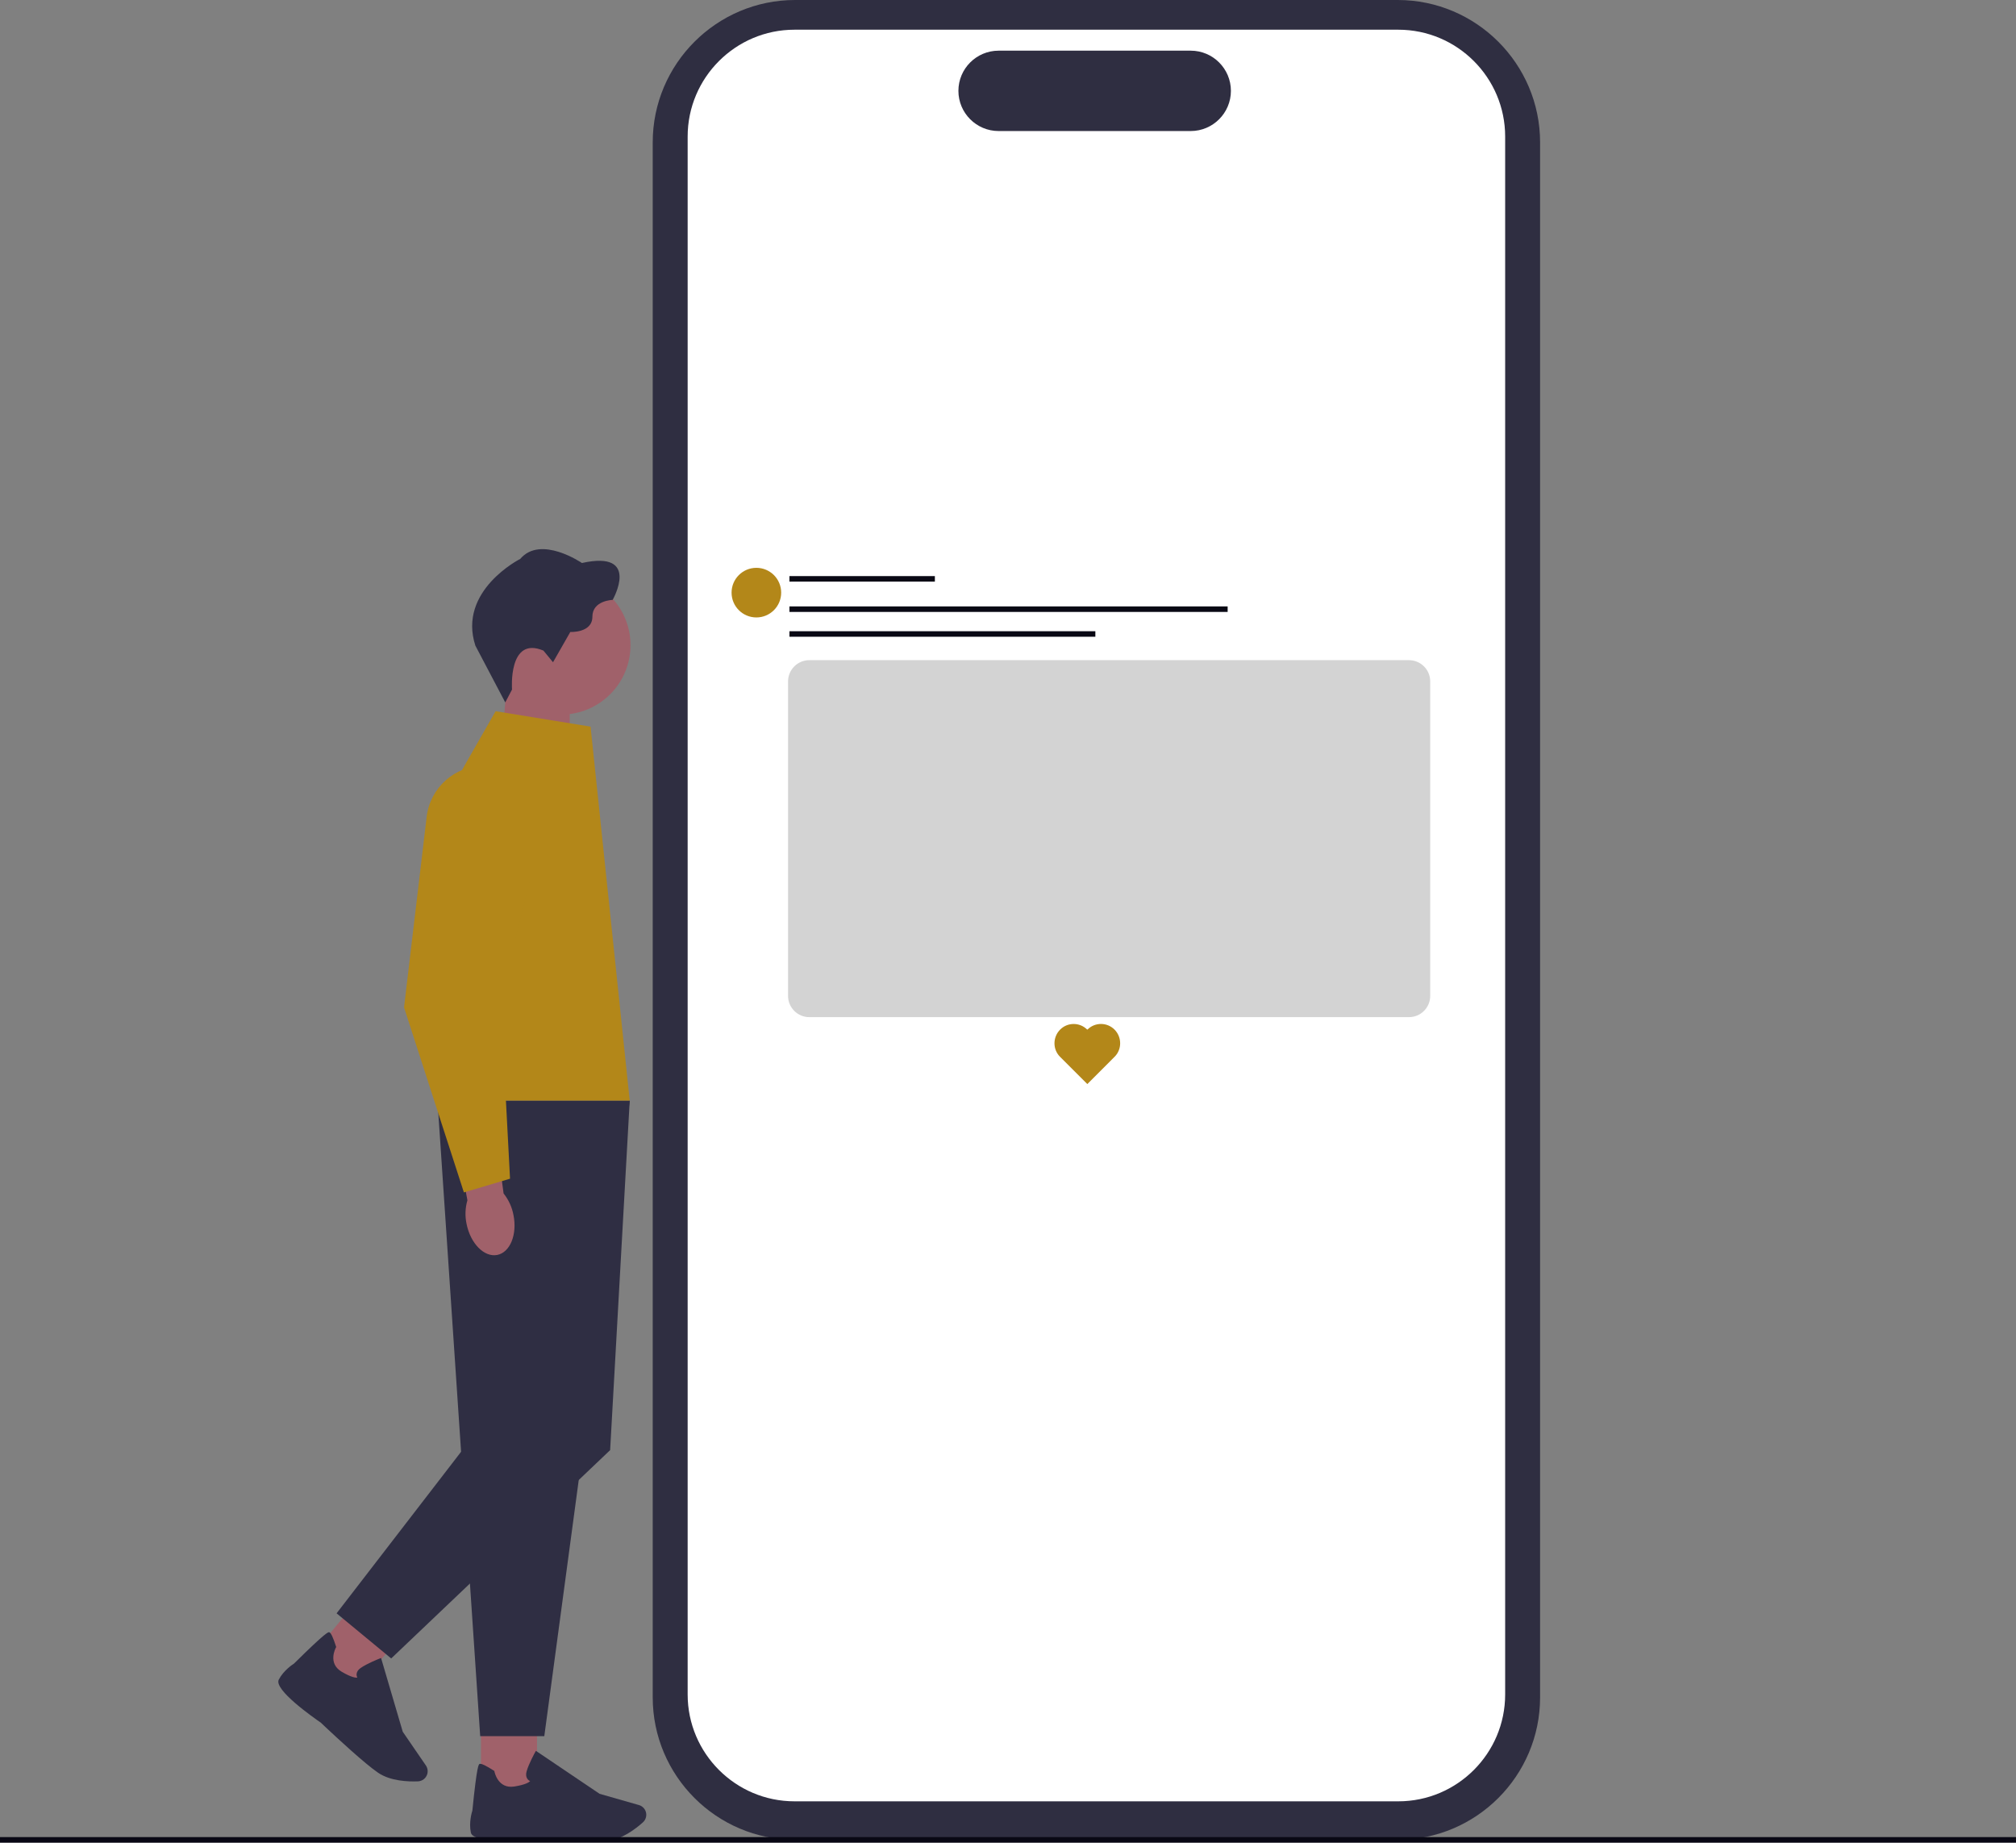 <svg xmlns="http://www.w3.org/2000/svg" xmlns:xlink="http://www.w3.org/1999/xlink" width="731.503" height="668.455" viewBox="0 0 731.503 668.455"><rect x="0" y="0" width="731.503" height="668.455" fill="#808080" stroke="none"/><path d="m507.153,667.417h-218.647c-28.49,0-51.668-23.178-51.668-51.668V51.668c0-28.49,23.178-51.668,51.668-51.668h218.647c28.49,0,51.668,23.178,51.668,51.668v564.082c0,28.49-23.178,51.668-51.668,51.668Z" fill="#2f2e41" stroke-width="0"/><path d="m507.376,653.473h-219.093c-21.377,0-38.769-17.392-38.769-38.769V49.544c0-21.377,17.391-38.769,38.769-38.769h219.093c21.377,0,38.769,17.392,38.769,38.769v565.161c0,21.377-17.392,38.769-38.769,38.769Z" fill="#fff" stroke-width="0"/><path d="m432.056,47.537h-69.721c-8.038,0-14.578-6.539-14.578-14.578s6.54-14.578,14.578-14.578h69.721c8.039,0,14.578,6.539,14.578,14.578s-6.539,14.578-14.578,14.578Z" fill="#2f2e41" stroke-width="0"/><polygon points="181.466 277.232 206.729 285.537 206.729 249.166 183.806 249.166 181.466 277.232" fill="#a0616a" stroke-width="0"/><circle cx="203.605" cy="234.059" r="25.173" fill="#a0616a" stroke-width="0"/><path d="m197.19,236.027l3.471,4.217,6.274-10.98s8.01.411,8.01-5.528,7.354-6.107,7.354-6.107c0,0,10.401-18.166-11.147-13.384,0,0-14.952-10.247-22.383-1.491,0,0-22.795,11.481-16.276,31.473l10.838,20.596,2.456-4.667s-1.491-19.581,11.404-14.129Z" fill="#2f2e43" stroke-width="0"/><rect x="174.523" y="621.776" width="20.339" height="28.85" fill="#a0616a" stroke-width="0"/><path d="m192.613,667.146c-3.484.321-20.879,1.684-21.753-2.301-.797-3.664.373-7.495.54-8.01,1.671-16.636,2.288-16.829,2.661-16.945.591-.167,2.327.643,5.13,2.456l.18.116.039.206c.051.257,1.299,6.364,7.187,5.438,4.037-.643,5.348-1.53,5.773-1.967-.347-.154-.771-.424-1.067-.9-.437-.681-.514-1.556-.231-2.597.759-2.764,3.034-6.853,3.124-7.02l.257-.463,23.116,15.595,14.271,4.076c1.08.309,1.941,1.08,2.378,2.108h0c.604,1.44.231,3.111-.926,4.153-2.597,2.327-7.74,6.325-13.152,6.814-1.44.129-3.343.18-5.477.18-8.935,0-21.959-.926-22.062-.939h0l.013-0Z" fill="#2f2e43" stroke-width="0"/><rect x="115.624" y="585.891" width="28.85" height="20.339" transform="translate(-412.12 316.322) rotate(-50.4)" fill="#a0616a" stroke-width="0"/><path d="m116.45,624.964c-2.88-1.98-17.164-12.008-15.299-15.634,1.723-3.33,5.066-5.528,5.528-5.824,11.892-11.751,12.497-11.507,12.857-11.352.566.244,1.376,1.98,2.391,5.155l.064.193-.103.18c-.129.231-3.06,5.734,2.07,8.768,3.523,2.083,5.104,2.224,5.695,2.16-.167-.334-.321-.823-.257-1.376.09-.797.591-1.53,1.491-2.147,2.353-1.646,6.698-3.343,6.891-3.42l.489-.193,7.868,26.755,8.395,12.239c.63.926.81,2.07.489,3.15h0c-.45,1.491-1.8,2.546-3.368,2.61-3.484.141-9.99-.064-14.477-3.137-1.183-.81-2.687-1.98-4.333-3.343-6.878-5.695-16.328-14.708-16.405-14.785h.013Z" fill="#2f2e43" stroke-width="0"/><path d="m228.495,399.241h-69.76l15.505,230.596h23.258l31.01-230.596h-.013Z" fill="#2f2e43" stroke-width="0"/><polygon points="214.289 411.943 228.495 399.241 221.386 526.071 141.945 601.642 122.133 585.276 168.429 525.21 214.289 411.943" fill="#2f2e43" stroke-width="0"/><path d="m214.289,263.604l-34.456-5.593-10.697,18.706c-13.602,23.785-19.143,51.323-15.814,78.515l5.413,44.034h69.76l-14.207-135.65h0l0-.013Z" fill="#b38719" stroke-width="0"/><path id="uuid-de5a08c4-a8f0-479e-b53f-d47d7d01b14f-73-42" d="m186.313,440.768c1.427,7.11-1.234,13.602-5.927,14.502-4.706.887-9.668-4.153-11.095-11.275-.604-2.841-.501-5.773.309-8.562l-5.657-30.226,14.785-2.301,3.998,30.046c1.826,2.301,3.06,4.975,3.587,7.83h0v-.013Z" fill="#a0616a" stroke-width="0"/><path d="m168.327,432.578l-21.715-67.086v-.103l8.203-69.078c1.26-10.581,10.234-18.552,20.879-18.552,6.518,0,12.561,2.944,16.572,8.087s5.413,11.712,3.831,18.051l-14.489,57.945,3.458,65.761-16.752,4.975h.013v0Z" fill="#b38719" stroke-width="0"/><line x1="286.449" y1="209.993" x2="339.216" y2="209.993" fill="none" stroke="#090814" stroke-miterlimit="10" stroke-width="2"/><line x1="286.449" y1="229.993" x2="397.449" y2="229.993" fill="none" stroke="#090814" stroke-miterlimit="10" stroke-width="2"/><line x1="286.449" y1="220.993" x2="445.449" y2="220.993" fill="none" stroke="#090814" stroke-miterlimit="10" stroke-width="2"/><circle cx="274.449" cy="214.993" r="9" fill="#b38719" stroke-width="0"/><path d="m511.25,368.993h-217.602c-4.245,0-7.699-3.454-7.699-7.699v-114.102c0-4.245,3.454-7.699,7.699-7.699h217.602c4.245,0,7.699,3.454,7.699,7.699v114.102c0,4.245-3.454,7.699-7.699,7.699Z" fill="#d3d3d3" stroke-width="0"/><path d="m394.587,373.502l-.056-.056-.056.056c-2.708-2.706-7.096-2.702-9.802.006-2.706,2.709-2.76,7.152-.052,9.857h0l9.916,9.906,9.91-9.919h0c2.706-2.709,2.649-7.152-.058-9.857-2.708-2.706-7.096-2.702-9.802.006h0l-.001.001Z" fill="#b38719" stroke-width="0"/><polyline points="0 667.455 35.54 667.455 67.13 667.455 68.4 667.455 96.21 667.455 286.66 667.455 331.98 667.455 731.503 667.455" fill="none" stroke="#090814" stroke-miterlimit="10" stroke-width="2"/></svg>